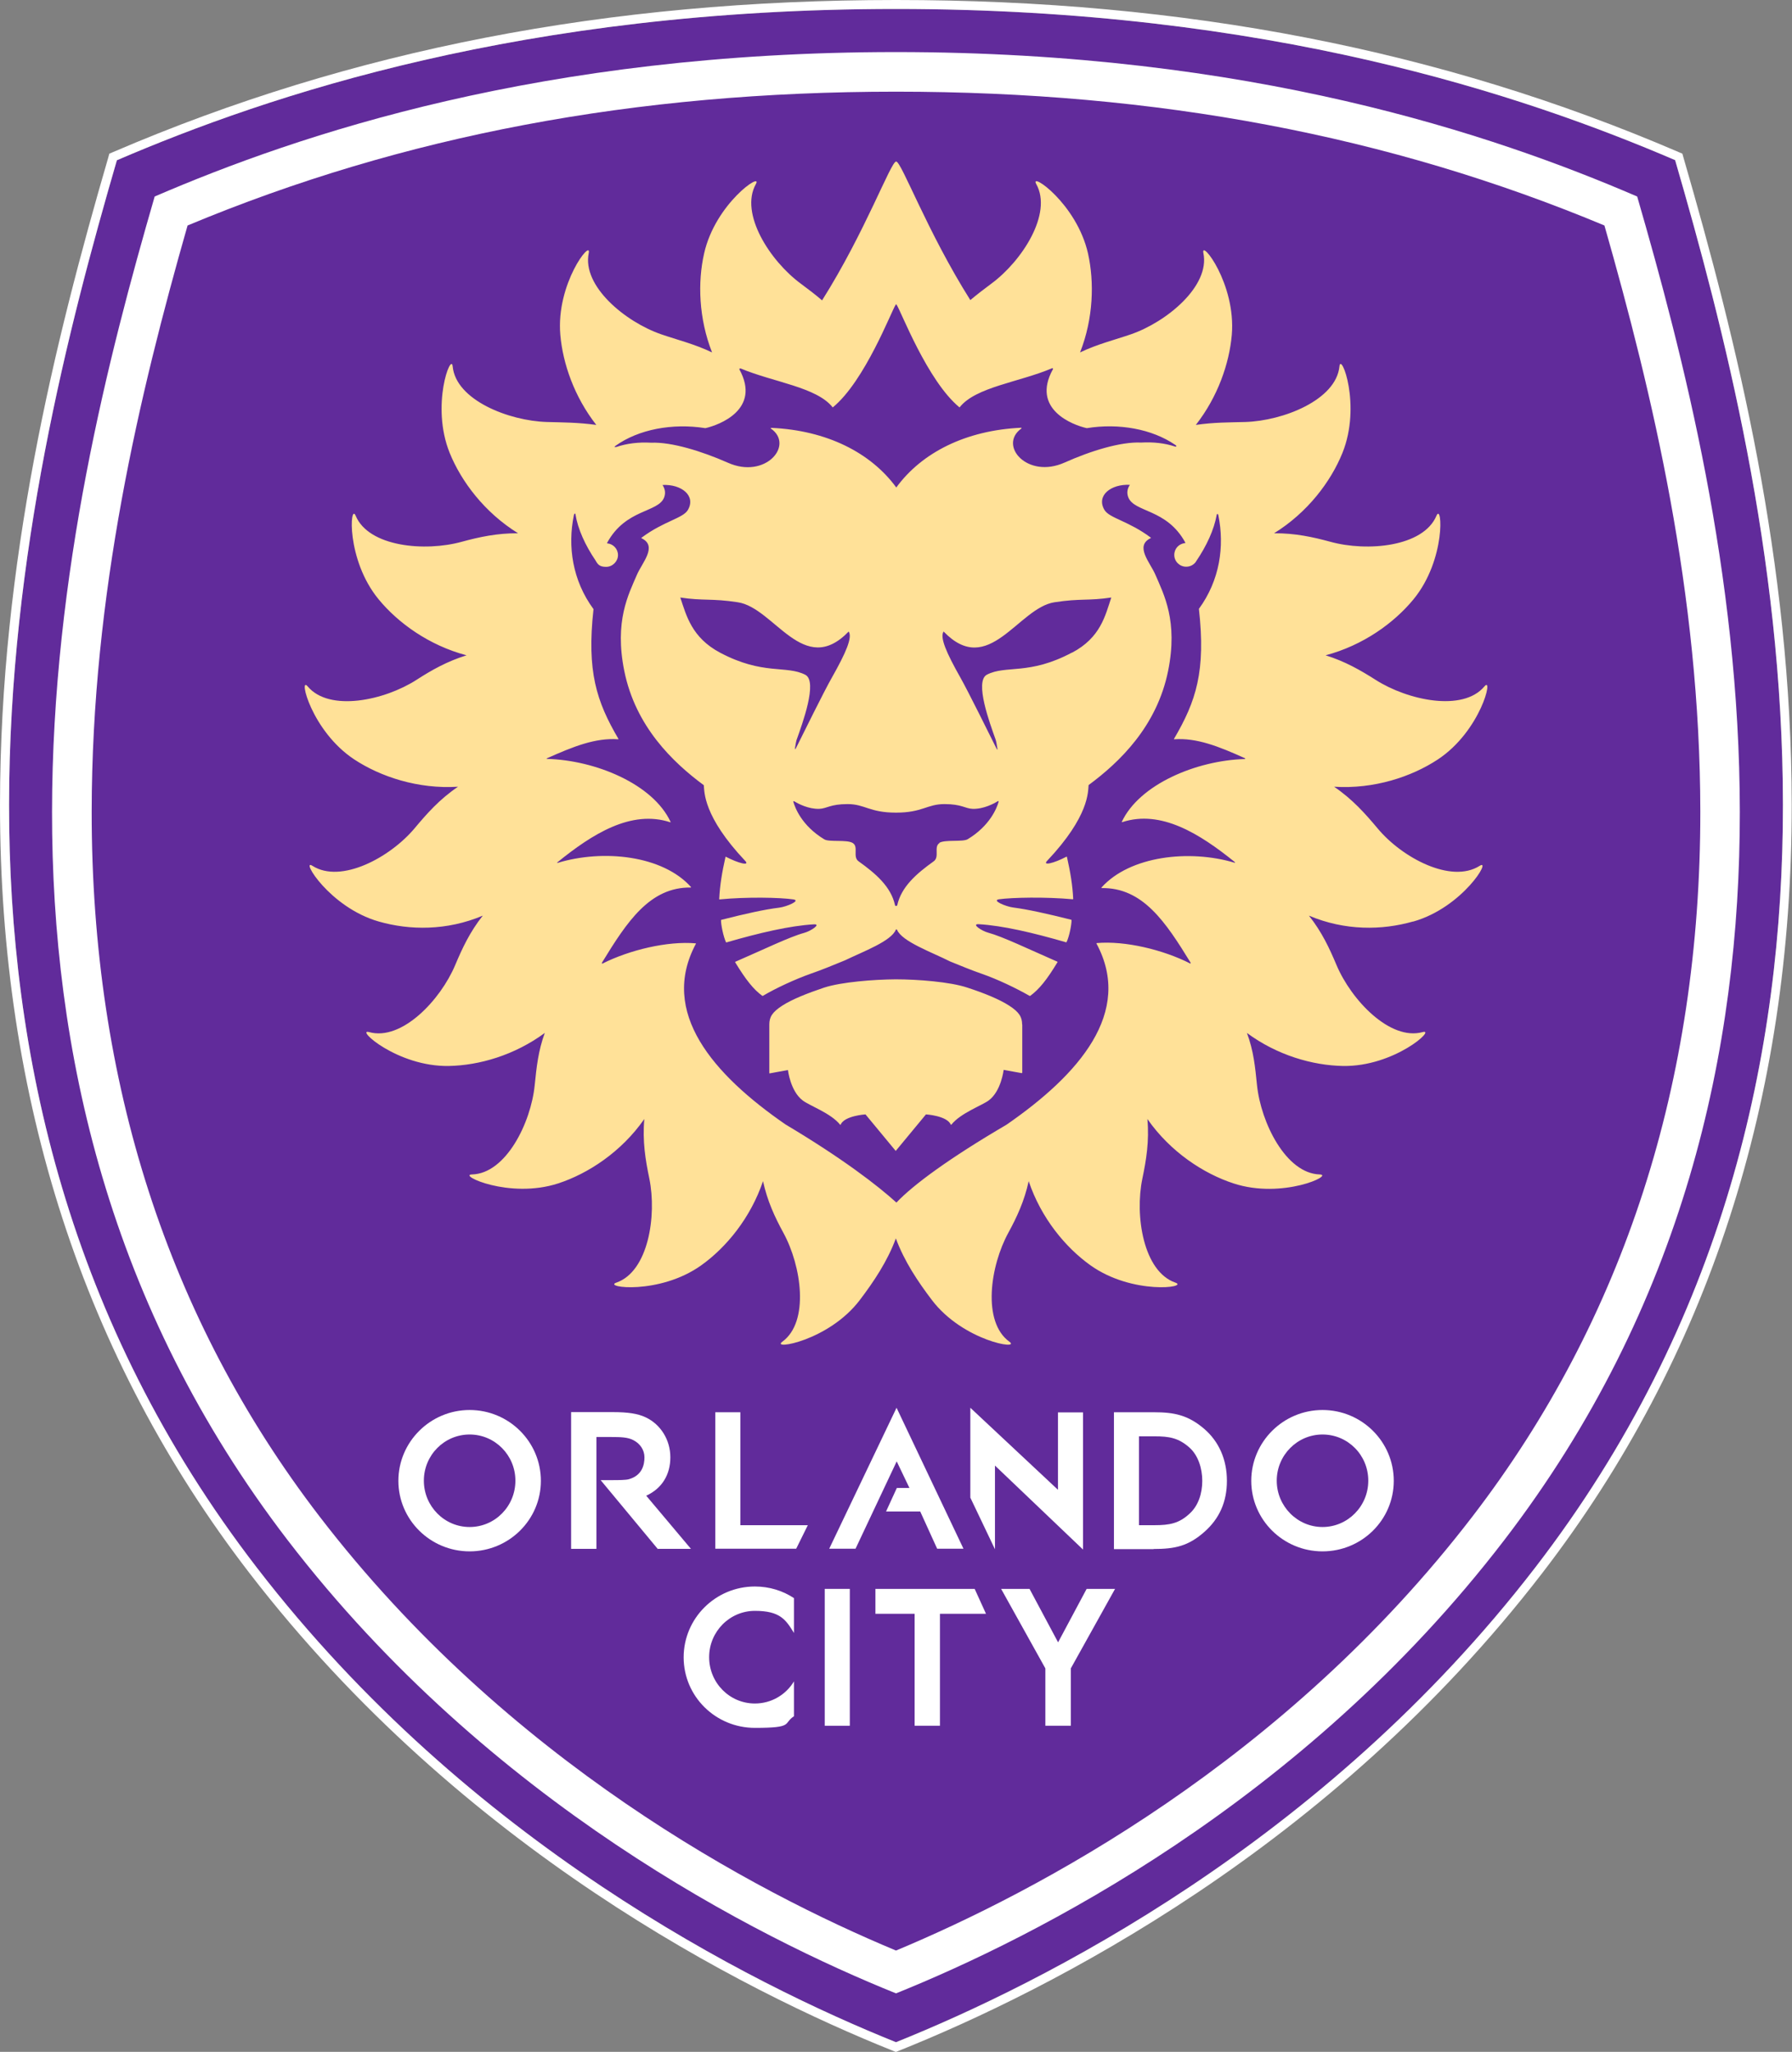 <?xml version="1.0" encoding="UTF-8"?>
<svg xmlns="http://www.w3.org/2000/svg" xmlns:cc="http://creativecommons.org/ns#" xmlns:dc="http://purl.org/dc/elements/1.1/" xmlns:inkscape="http://www.inkscape.org/namespaces/inkscape" xmlns:rdf="http://www.w3.org/1999/02/22-rdf-syntax-ns#" xmlns:sodipodi="http://sodipodi.sourceforge.net/DTD/sodipodi-0.dtd" xmlns:svg="http://www.w3.org/2000/svg" xmlns:xlink="http://www.w3.org/1999/xlink" version="1.1" viewBox="0 0 1280.2 1466">
  <rect x="0" y="0" width="1280.2" height="1466" fill="#808080" stroke="none"/>
  <!-- Generator: Adobe Illustrator 29.0.1, SVG Export Plug-In . SVG Version: 2.1.0 Build 192)  -->
  <defs>
    <style>
      .st0 {
        fill: #612b9b;
      }

      .st1 {
        fill: #fff;
      }

      .st2 {
        fill: none;
      }

      .st3 {
        fill: #ffe198;
      }
    </style>
    <clipPath id="clippath">
      <rect class="st2" x="-3874.2" y="226" width="3780.5" height="4329.4"></rect>
    </clipPath>
  </defs>
  <g id="svg1559" inkscape:export-filename="C:\Users\suitedoalex\sites\orlando-city-sc-logo-0.png" inkscape:export-xdpi="148.6263" inkscape:export-ydpi="148.6263" inkscape:version="0.92.4 (5da689c313, 2019-01-14)" sodipodi:docname="orlando-city-sc-logo.svg">
    <g>
      <g id="g184">
        <path id="path186" class="st0" d="M640.1,1459.1c-103.2-41.5-305-142.1-456.7-339.1C-86.2,769.8,14.5,351.8,83.5,114.5,191.7,68,374.1,6.4,640.1,6.4s448.4,61.6,556.6,108c69,237.4,169.7,655.3-99.9,1005.5-151.7,197.1-353.5,297.7-456.7,339.1" inkscape:connector-curvature="0"></path>
      </g>
      <g id="g188">
        <path id="path190" class="st1" d="M640.1,0C434,0,251,35.5,80.9,108.6l-2.8,1.2-.8,2.9C39.1,244,.1,401.5,0,574.9c-.1,210.5,59.8,395.2,178.2,549,151.9,197.3,353,298.5,459.4,341.2l2.4,1,2.4-1c106.4-42.7,307.6-143.9,459.4-341.2,118.4-153.8,178.4-338.5,178.2-549-.1-173.3-39.2-330.9-77.3-462.2l-.8-2.9-2.8-1.2C1029.1,35.5,846.2,0,640.1,0M640.1,6.4c265.9,0,448.4,61.6,556.6,108,69,237.4,169.7,655.3-99.9,1005.5-151.7,197.1-353.5,297.7-456.7,339.2-103.2-41.5-305-142.1-456.7-339.2C-86.2,769.8,14.5,351.8,83.5,114.5,191.7,68,374.1,6.4,640.1,6.4" inkscape:connector-curvature="0"></path>
      </g>
      <g id="g192">
        <path id="path194" class="st1" d="M640.1,37.2c-253,0-426.6,58.8-529.6,103.2-65.7,226.6-161.5,625.6,95,960,144.4,188.1,336.4,284.2,434.6,323.8,98.2-39.6,290.2-135.7,434.5-323.8,256.5-334.4,160.7-733.4,95-960-103-44.4-276.6-103.2-529.6-103.2M640.1,65.5c186.4,0,352.1,31.3,506.1,95.6,34.4,120.4,68.4,263.2,68.5,418.8.1,193.2-54.6,362.5-162.5,503.2-134.6,175.5-311.8,268.6-412.1,310.5-100.3-41.8-277.5-135-412.1-310.5-107.9-140.7-162.6-310-162.5-503.2.1-155.6,34.1-298.4,68.5-418.8,154-64.3,319.7-95.6,506.1-95.6" inkscape:connector-curvature="0"></path>
      </g>
      <g id="g196">
        <path id="path198" class="st3" d="M801.3,587.4c12.5-27,53.4-44.1,88-45.1.4,0,.4-.4,0-.6-18.6-8.4-34.4-14.7-50.6-13.5,0,0-.1-.2,0-.3,15.8-26.9,22.8-48.3,17.8-92.9,14.9-20.4,18.4-44.6,13.9-66.8-.2-1.2-1-1.3-1.2-.3-1.9,10.6-7.2,22.1-14.6,33-.2.3-.3.5-.5.8,0,0,0,0,0,0h0c-1.6,2-4,3.2-6.7,3.2-4.7,0-8.5-3.8-8.5-8.4s3.4-8.1,7.8-8.5c.1-.1.1-.3.1-.3-13.3-24.5-36.6-21.4-40.8-32.5-1.3-3.5-.4-6.5,1.2-8.8-13.6-.7-24.2,7.7-18.2,17.9,3.6,6,17.1,7.8,33.1,19.8,0,0,.1.1.1.2s0,.1,0,.1c-11.9,5.6-.5,17.5,3.2,26.2,6,14,16.3,33.1,9.1,68.7-8,39.6-34.6,65.2-56.8,81.6-.5,4.7.6,22.1-29.6,54.1-3.6,3.7,4.6,1.9,13.7-2.9.1,0,.4,0,.4,0,2.5,11.2,4,20.1,4.5,30.2,0,0-.2.2-.3.2-19.5-1.8-43.3-1.3-52.7,0-5.5.8,4.7,5.2,10.3,5.9,10.1,1.3,24.5,4.5,41.2,8.7,0,0,.3.2.3.2.1,3.1-1.6,11.9-3.6,15.9,0,0-.3.1-.4,0-23.5-6.8-45.1-11.9-62.3-12.9-5.5-.3,2,4.8,6.9,6.1,10.3,2.8,28.7,11.7,49.3,20.7,0,0,.2.2.1.3-7.6,12.6-13.1,19.4-19.5,24.1,0,0-.4,0-.5,0-9.2-5.3-22.9-11.9-34.5-15.9-6.9-2.4-14.7-5.6-22.3-8.7-12.8-6.5-34.5-14.2-37.9-22.7,0,0-.2-.1-.4-.2-.2,0-.3,0-.4.2-3.2,8.2-23.3,15.6-36.3,21.9-8.3,3.4-16.7,6.9-24.3,9.5-11.6,4.1-25.3,10.5-34.4,15.9,0,0-.4,0-.4,0-6.3-4.6-11.8-11.5-19.4-24,0,0,0-.2,0-.3,20.7-9,39-17.9,49.3-20.7,4.8-1.3,12.4-6.4,6.9-6.1-17.2,1-38.9,6.1-62.4,12.9,0,0-.2,0-.3,0-1.9-4-3.7-12.8-3.6-15.9,0,0,.1-.2.2-.2,16.8-4.3,31.2-7.5,41.3-8.7,5.5-.7,15.7-5.1,10.2-5.9-9.4-1.4-33.2-1.9-52.8,0,0,0-.2,0-.2-.2.5-10.1,2-19,4.5-30.2,0,0,.2-.2.2-.1,9.2,4.8,17.4,6.7,13.9,3-30.2-32-29.1-49.4-29.6-54.1-22.2-16.4-48.8-42-56.8-81.6-7.2-35.6,3-54.7,9-68.7,3.7-8.7,15.1-20.6,3.2-26.2,0,0-.1,0,0-.2,0,0,.1-.2.2-.2,16-11.9,29.4-13.7,33-19.7,6-10.2-4.6-18.6-18.1-17.9,1.5,2.3,2.5,5.3,1.2,8.8-4.1,11.1-27.5,8-40.8,32.6-.1.2,0,.3.1.3,4.3.4,7.7,4,7.7,8.4s-3.8,8.4-8.5,8.4-6-1.8-7.5-4.5c-7.4-10.9-12.7-22.5-14.4-33.1-.2-.9-.9-.5-1.1.6-4.6,22.2-1.1,46.7,14,67.2-4.9,44.5,2.1,65.9,17.8,92.7,0,.1,0,.3-.1.3-16.3-1.2-32.2,5.2-51,13.6-.3.1-.2.4,0,.4,34.7.9,75.9,18,88.4,45.1,0,.1,0,.3-.2.2-28-9.2-55.8,8.4-80.7,28.6-.3.2-.1.5.2.4,32.5-9.9,75-5.4,95.3,17.3,0,.1,0,.3-.1.3-29.4-.4-45.7,24.5-63.5,53.6-.2.4-.1.9.2.8,19.4-9.8,46.7-16.3,66.8-14.5,0,0,.2.2.1.2-26.4,49.1,12.3,93.5,64,129.2,40.6,24.2,65.9,43.7,79.2,55.8,12-12.7,37.8-31.7,78.6-55.6,51.8-35.8,90.8-80.3,64.3-129.5,0,0,0-.3.2-.3,20.1-1.8,47.4,4.7,66.8,14.6.3.1.4-.4.2-.7-17.8-29-34.1-53.7-63.6-53.2,0,0,0-.2,0-.4,20.3-22.6,62.8-27.4,95.1-17.7.4.1.4-.3,0-.6-24.8-20-52.5-37.5-80.3-28.4-.1,0-.3,0-.2-.2M765.9,466.3c20.4-10.8,23.7-26.5,28-39.4-16.4,2.5-21.9.5-40.6,3.4-26,4-47,54.4-79.2,20.9-2.8,4.2,2,15.2,12,32.9,5.6,9.9,21.8,42.7,25.8,50.7.6,1.2.8,1,.6-.1-.3-2-.8-5.2-1.3-6.5-3.9-11-15.3-41.5-6.1-46.2,13.6-7,30.1.6,60.8-15.8M569.2,528.2c-.4,1.2-.9,3.9-1.2,5.9-.2,1.4,0,1.7.8.1,4.5-9,20-40.5,25.5-50.1,10-17.7,14.8-28.7,12-32.9-32.2,33.4-53.1-17-79.2-20.9-18.7-2.9-24.8-.9-41.1-3.4,4.3,12.8,8.1,28.6,28.4,39.4,30.8,16.3,47.2,8.8,60.9,15.8,9.1,4.7-2.2,35.2-6.1,46.2M671,602.2c4.1-2.5,16.8-.5,20.3-2.6,15.9-9.6,20.8-22.3,22-26.4.3-.8,0-1.1-.6-.7-2.6,1.6-9.9,5.6-17.8,5.4-5.5-.2-7.7-3.4-20.2-3.4s-15.6,6.1-34.6,6.1h0c-19.1,0-22.1-6.1-34.6-6.1s-14.7,3.2-20.3,3.4c-7.6.2-14.8-3.6-17.5-5.2-.8-.5-1.1-.4-.9.3,1.1,3.8,5.8,16.9,22.1,26.7,3.5,2.1,16.2,0,20.3,2.6,4.4,2.7-.3,9.9,4.2,13.1,12.3,8.8,23.1,18.1,26,31.3,0,.3.4.6.8.6s.7-.3.8-.6c2.9-13.1,13.7-22.5,26-31.3,4.5-3.2-.2-10.4,4.2-13.1M440.2,319.4c7.5-2.6,16-3.6,25-3.1,14.5-.6,36,6,54.8,14.3,26.8,12,47.8-12.7,30.6-24.5-.2-.1.2-.4.6-.4,39.3,1.8,70.8,17.6,89.1,42.6,18.3-25.1,49.9-40.9,89.3-42.7.3,0,.2.4,0,.6-16.6,12,4.3,36.2,30.9,24.3,18.8-8.4,40.2-15,54.7-14.3,8.7-.5,16.8.4,24.1,2.8,1.3.4,1.5-.4.2-1.2-16.5-11.3-40.2-15.6-63.1-11.9-10-2.2-40-13.5-24.2-42.1.2-.4-.1-.9-.6-.7-23.5,10-54.8,13.4-66.1,28-23.1-19-42.1-69.5-45-73.4-.1-.2-.2-.3-.3-.3s-.2,0-.3.3c-2.9,4-21.9,54.5-45,73.4-11.3-14.5-42.3-18-65.7-27.8-.6-.2-1.2.2-1,.6,15.7,28.6-14.4,39.8-24.3,42-23.5-3.7-47.7.8-64.3,12.7-.9.6-.6,1.1.5.7M1009.4,658.4c-22.1,6.3-48.5,6.7-74.3-4.2,9.2,11.6,14.6,23.2,19.7,35.3,10.5,24.9,38.2,54.3,61.5,47.9,10.1-2.8-20.2,24.9-57,24.2-21.5-.4-46.9-7.6-68.5-23.6,4.8,12.8,5.9,24.5,7.2,37.3,2.8,26.9,20.7,63.1,44.8,63.8,10.5.3-26.6,17.9-61.6,6.4-21.4-7-45.1-22.5-61.5-46,1.4,15.8-.8,29.2-3.6,42.6-5.5,26.5.7,66.4,23.6,74.3,9.9,3.4-30.7,9-60.7-12.4-17.8-12.7-35.3-33.8-44.1-60.1-3.1,14.2-8.4,25.6-14.5,36.8-13,23.7-18.9,63.7.7,77.9,8.5,6.2-33-.4-55.3-29.7-10.1-13.3-19.8-27.8-25.8-44.1-6,16.3-15.7,30.8-25.8,44.1-22.3,29.3-63.8,35.9-55.3,29.7,19.5-14.2,13.7-54.2.7-77.9-6.1-11.2-11.4-22.6-14.5-36.8-8.9,26.3-26.3,47.4-44.1,60.1-29.9,21.4-70.6,15.8-60.7,12.4,22.9-7.9,29-47.8,23.6-74.3-2.8-13.4-5-26.8-3.6-42.6-16.4,23.5-40.1,39-61.5,46-35,11.4-72-6.2-61.6-6.4,24.2-.6,42.1-36.8,44.8-63.8,1.3-12.8,2.5-24.5,7.2-37.3-21.7,16-47,23.2-68.5,23.6-36.8.7-67.1-27-57-24.2,23.3,6.5,51-22.9,61.5-47.9,5.1-12.1,10.5-23.7,19.7-35.3-25.8,10.9-52.3,10.5-74.3,4.2-35.3-10.1-56.2-45.5-47.4-39.8,20.4,13,55.5-6,72.9-26.7,8.8-10.5,17.8-20.8,31.1-29.8-28.6,1.8-55.4-7.2-74.1-19.5-30.7-20.3-40.1-60.2-33.3-52.2,15.5,18.5,55,10,77.8-4.7,10.7-6.9,21.8-13.2,35.7-17.5-26.8-7.1-48.9-23.1-62.8-40-23.4-28.4-20.5-69.4-16.4-59.7,9.4,22.3,49.6,25.8,75.7,18.6,12.5-3.4,25.3-6.2,40.3-6.1-23.9-14.8-40.5-36.9-48.8-57.3-13.8-34.1,1.1-72.3,2.1-61.9,2.3,24.1,40.2,38.9,67.3,39.7,10.7.3,22.6.3,35.3,2.1-15.8-20.2-23.9-43.9-25.7-64.3-3.2-36.7,22.4-68.8,20.3-58.5-4.9,23.7,26.3,49.3,51.9,58.1,11.3,3.9,23.7,6.9,36.2,12.9-9.6-24.4-10.3-50.3-5.7-70.6,8-35.9,42.1-58.8,37-49.7-11.8,21.1,10.2,55,32,71.1,5.1,3.8,10.3,7.7,15.3,12,30.9-49,49.1-99.2,52.9-99.2s22.1,50,53,99c5-4.2,10-8,15.1-11.8,21.8-16.1,43.8-50,32-71.1-5.1-9.2,28.9,13.7,37,49.7,4.5,20.3,3.9,46.2-5.7,70.6,12.5-6,24.9-9,36.2-12.9,25.6-8.8,56.8-34.5,51.9-58.1-2.1-10.3,23.4,21.8,20.3,58.5-1.8,20.3-9.9,44.1-25.7,64.3,12.7-1.9,24.5-1.8,35.3-2.1,27-.8,64.9-15.7,67.3-39.7,1-10.5,15.9,27.8,2.1,61.9-8.3,20.5-25,42.6-48.8,57.3,15-.1,27.8,2.7,40.3,6.1,26.1,7.2,66.3,3.7,75.7-18.6,4.1-9.7,7,31.2-16.4,59.7-13.9,16.9-36,32.9-62.8,40,13.9,4.3,25,10.7,35.7,17.5,22.8,14.6,62.3,23.2,77.8,4.7,6.7-8-2.6,31.9-33.3,52.2-18.8,12.4-45.6,21.3-74.1,19.5,13.2,9,22.3,19.3,31.1,29.8,17.3,20.8,52.4,39.7,72.9,26.7,8.8-5.6-12,29.7-47.4,39.8M730.3,731.9v34.5c0,.3-.5.3-.5.3l-12.8-2.3s-1.7,15-10.5,21.7c-4.6,3.6-20.3,9.1-26.9,17.5,0,0-.2,0-.3,0-2.7-6.5-17.8-7.4-17.8-7.4l-21.6,26.1-21.6-26.1s-15.1.9-17.8,7.4c0,0-.3.1-.3,0-6.6-8.3-21.9-13.6-26.8-17.4-8.8-6.7-10.5-21.7-10.5-21.7l-13.1,2.4s-.2,0-.2-.4v-34.5c0-5.2,1.9-8.8,9.4-13.6,7-4.5,17.9-8.8,29.8-12.8,12.3-4,35.6-5.8,51-5.9h.2c15.4,0,38.8,1.8,51,5.9,12,3.9,22.8,8.3,29.8,12.8,7.5,4.8,9.4,8.4,9.4,13.6" inkscape:connector-curvature="0"></path>
      </g>
      <g id="g200">
        <path id="path202" class="st1" d="M606.4,1233h-17.2v-97.8h17.9v97.8h-.7Z" inkscape:connector-curvature="0"></path>
      </g>
      <g id="g204">
        <path id="path206" class="st1" d="M670.3,1233h-16.9v-80h-28v-17.8h70.9l8.1,17.8h-32.9v80h-1.3Z" inkscape:connector-curvature="0"></path>
      </g>
      <g id="g208">
        <path id="path210" class="st1" d="M763.7,1233h-16.9v-41l-31.6-56.8h20.3l20.4,38.2,20.4-38.2h20.3l-31.6,56.8v41h-1.3Z" inkscape:connector-curvature="0"></path>
      </g>
      <g id="g212">
        <path id="path214" class="st1" d="M335.5,1024.9c-18.1,0-32.7,14.8-32.7,33s14.6,33.1,32.7,33.1,32.7-14.8,32.7-33.1-14.7-33-32.7-33M335.5,1108.4c-28.1,0-50.9-22.6-50.9-50.4s22.8-50.6,50.9-50.6,50.9,22.7,50.9,50.6-22.9,50.4-50.9,50.4" inkscape:connector-curvature="0"></path>
      </g>
      <g id="g216">
        <path id="path218" class="st1" d="M944.8,1024.9c-18,0-32.7,14.8-32.7,33s14.7,33.1,32.7,33.1,32.7-14.8,32.7-33.1-14.6-33-32.7-33M944.8,1108.4c-28.1,0-50.9-22.6-50.9-50.4s22.8-50.6,50.9-50.6,50.9,22.7,50.9,50.6-22.8,50.4-50.9,50.4" inkscape:connector-curvature="0"></path>
      </g>
      <g id="g220">
        <path id="path222" class="st1" d="M511,1106.5v-97.5h17.9v80.7h48.2l-8.3,16.8h-57.7Z" inkscape:connector-curvature="0"></path>
      </g>
      <g id="g224">
        <path id="path226" class="st1" d="M773.7,1107.1l-62.9-60v59.8l-17.6-36.9v-64.2l62.6,58.6v-55.3h17.9v98Z" inkscape:connector-curvature="0"></path>
      </g>
      <g id="g228">
        <path id="path230" class="st1" d="M813.7,1089.7h11c10.8,0,17.7-1.2,25.4-8.5,6-5.6,8.8-14.2,8.8-23.2s-3-18.3-9.2-23.8c-7.8-6.9-14.5-8-25-8h-11v63.5ZM824.1,1106.8h-28.3v-97.8h28.6c14.4,0,24.3,2,35.8,11.8,10.6,9.1,16.3,22,16.3,37.2s-5.5,27.1-16,36.4c-11.6,10.3-21.2,12.3-36.4,12.3" inkscape:connector-curvature="0"></path>
      </g>
      <g id="g232">
        <path id="path234" class="st1" d="M470,1106.8l-40.9-49.3h7.6c5.1,0,10.6,0,12.7-.7,9.4-2.7,11-10.3,11-15.6s-3.2-9.9-8-12.3c-4-2.1-9.3-2.2-15.7-2.2h-10.6v79.9s-18.1,0-18.1,0v-97.7h29.7c11,0,18,1.1,23.5,3.7,10.9,5.1,17.7,16.3,17.7,28.6s-5.9,22.3-17.4,27.5c-.2,0,.3.1.3.1l31.8,37.8h-23.5Z" inkscape:connector-curvature="0"></path>
      </g>
      <g id="g236">
        <path id="path238" class="st1" d="M688.4,1106.5h-18.9l-12.1-26.6h-24.4l7.7-16.8h9l-9.1-19-29.4,62.4h-18.8l48.1-100.7,47.8,100.7Z" inkscape:connector-curvature="0"></path>
      </g>
      <g id="g240">
        <path id="path242" class="st1" d="M567.2,1201.3c-5.7,9.5-16.1,15.8-27.9,15.8-18.1,0-32.7-14.8-32.7-33.1s14.7-33.1,32.7-33.1,22.1,6.3,27.9,15.8v-24.9c-8-5.3-17.6-8.3-27.9-8.3-28.1,0-50.9,22.7-50.9,50.6s22.8,50.4,50.9,50.4,19.9-3.1,27.9-8.3v-24.9Z" inkscape:connector-curvature="0"></path>
      </g>
    </g>
  </g>
</svg>
